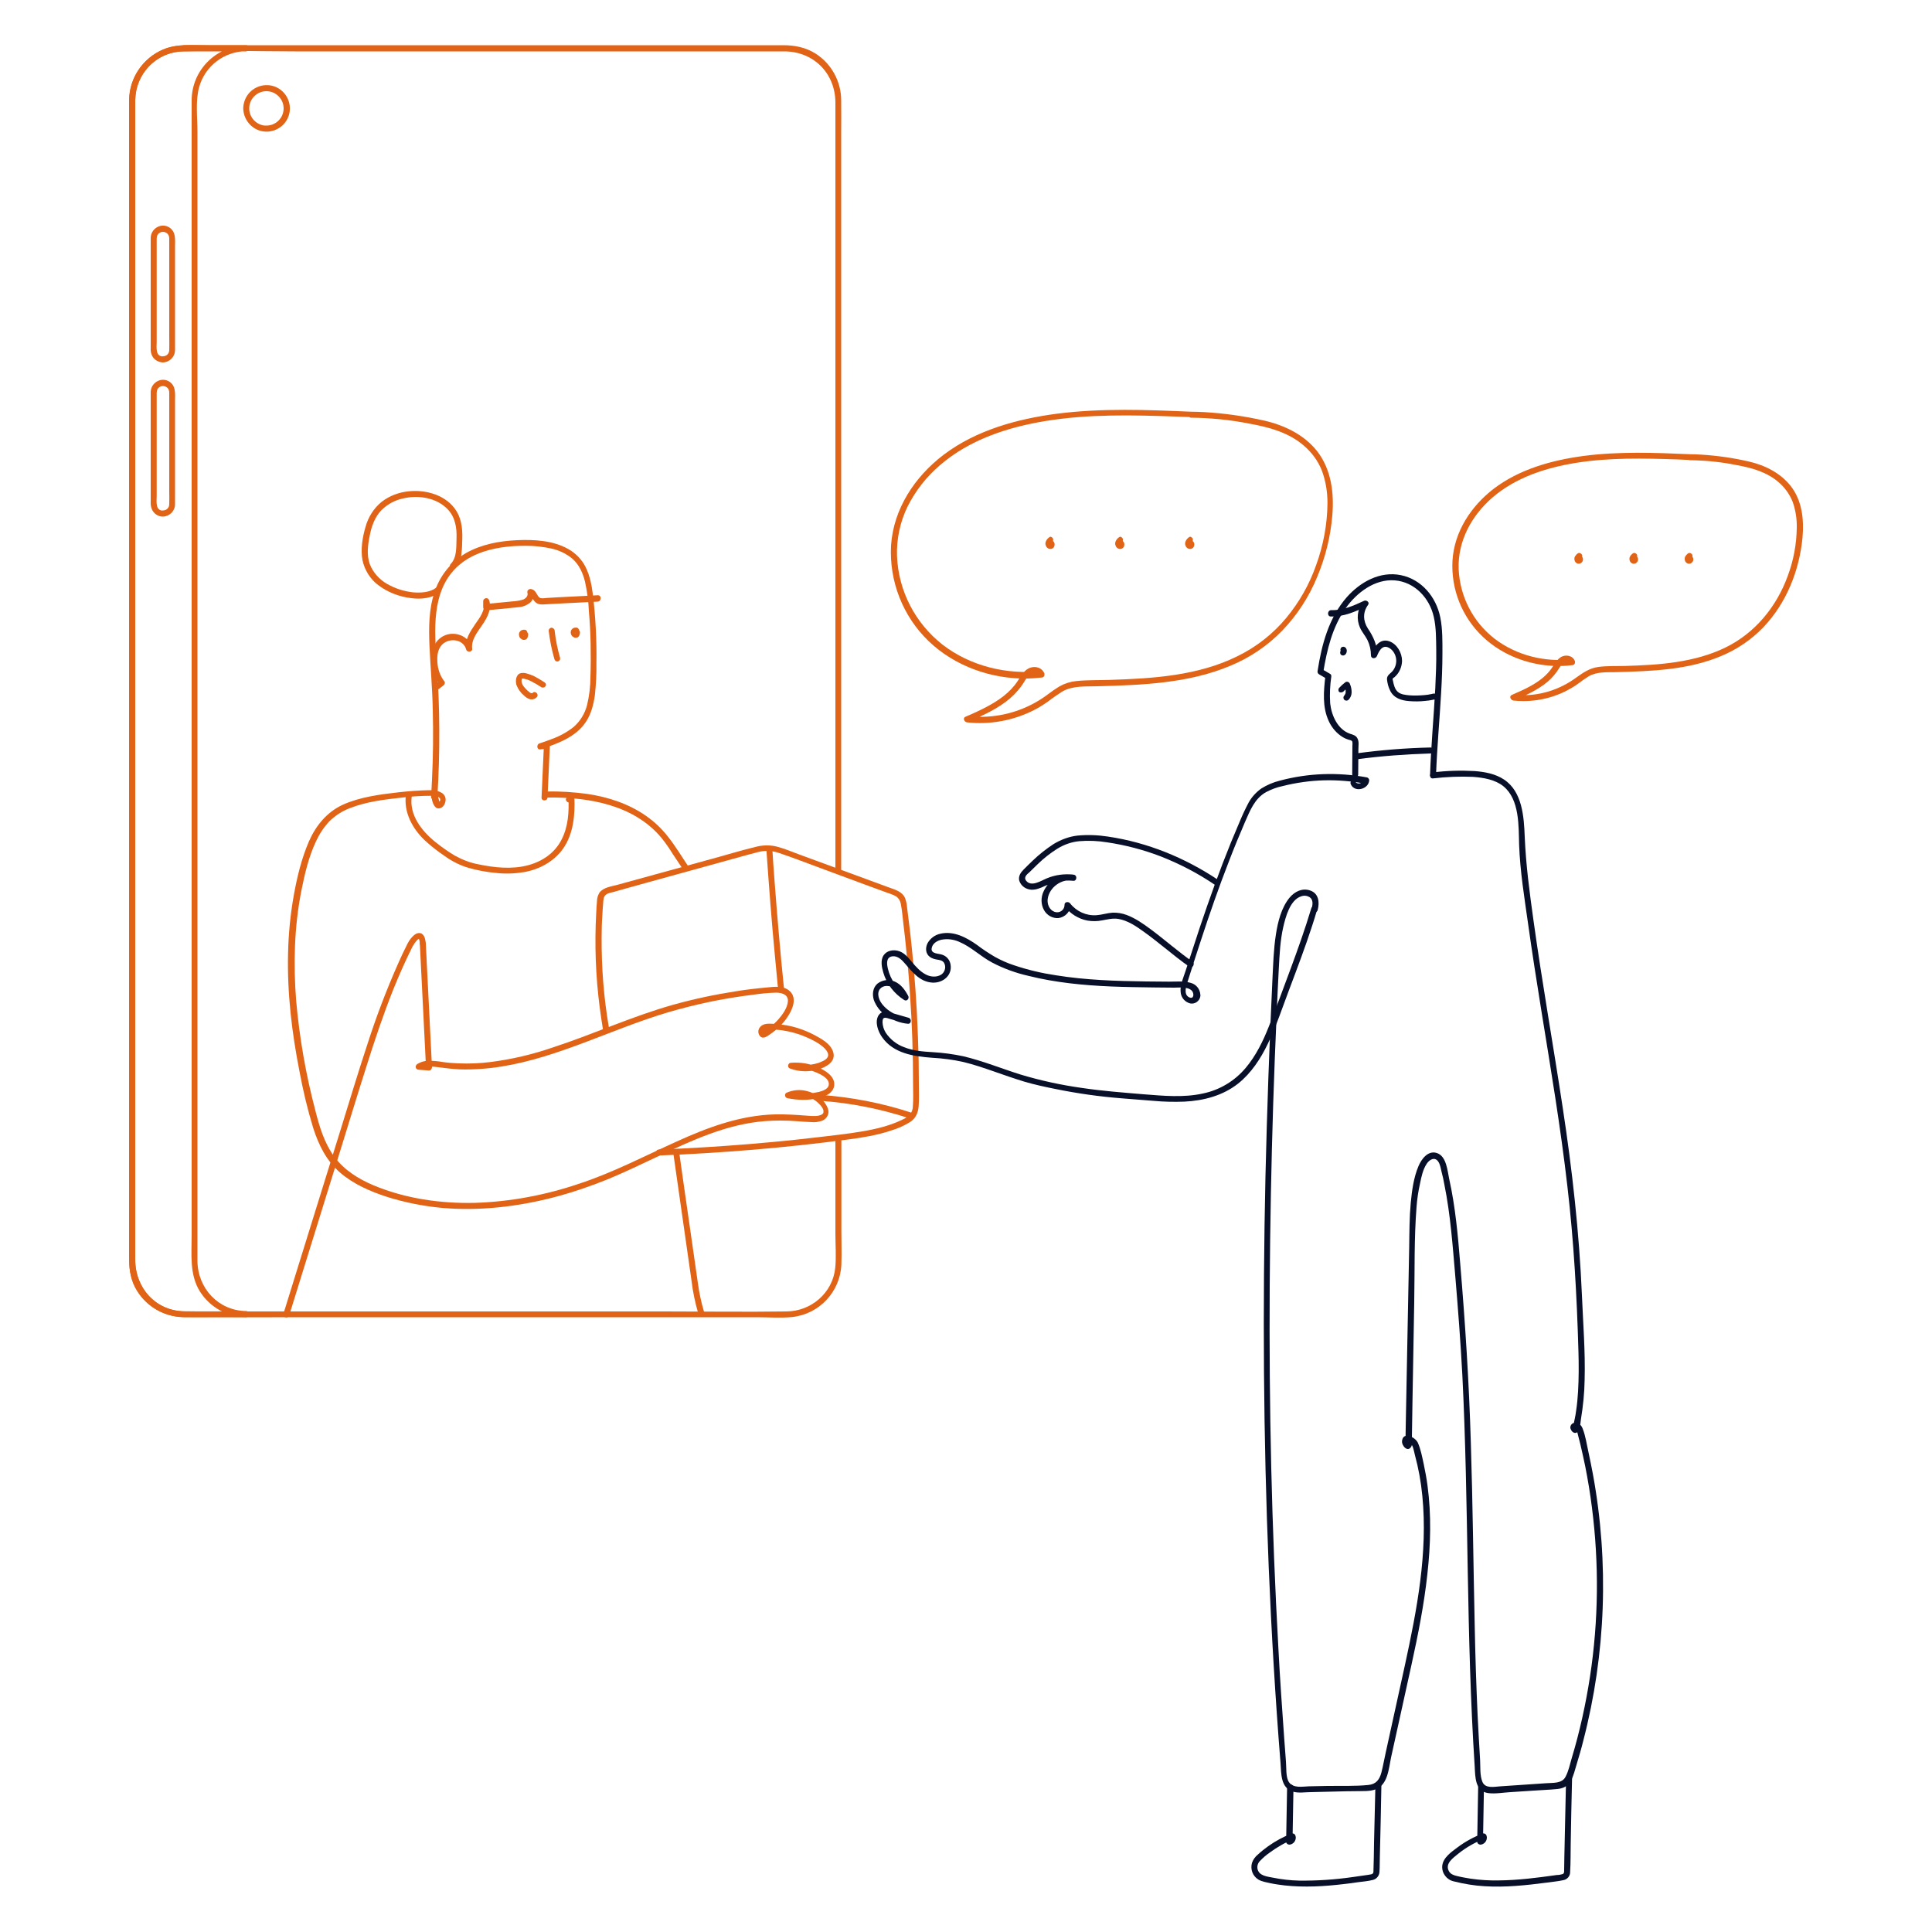 <?xml version="1.0" encoding="utf-8"?>
<!-- Generator: Adobe Illustrator 26.5.0, SVG Export Plug-In . SVG Version: 6.00 Build 0)  -->
<svg version="1.1" id="artwork" xmlns="http://www.w3.org/2000/svg" xmlns:xlink="http://www.w3.org/1999/xlink" x="0px" y="0px"
	 viewBox="0 0 1000 1000" style="enable-background:new 0 0 1000 1000;" xml:space="preserve">
<style type="text/css">
	.st0{fill:#E16416;}
	.st1{fill:#070F29;}
</style>
<path class="st0" d="M435.4,450V69.1c0-5.7,0.1-11.4,0-17.1c0-9.8-5-19-13.3-24.3c-5.1-3.2-10.8-4.3-16.7-4.3H107.9
	c-7.7,0-16.3-0.9-23.5,2.2c-10.5,4.5-17.4,14.8-17.5,26.2c0,1,0,2,0,3v584.9c0,4.4,0,8.8,0,13.2c-0.1,15.9,12.7,28.8,28.6,28.9
	c0.2,0,0.3,0,0.5,0c23.2,0.1,46.4,0,69.7,0h226.2c6,0,12.1,0.5,18.1-0.1c14.1-1.5,24.9-13.1,25.5-27.2c0.2-5.9,0-11.8,0-17.7v-46.3
	c0-0.9-0.7-1.5-1.6-1.5c-0.8,0-1.5,0.7-1.5,1.5v48.1c0,5.8,0.5,11.9-0.1,17.8c-1.4,12.9-12.5,22.3-25.2,22.4c-21,0.3-42.1,0-63.1,0
	H116.4c-6.9,0-13.9,0-20.8,0C80.5,678.6,70,666.6,70,651.9V54.7c0-1,0-2,0-2.9c0.2-13.4,10.7-24.7,24.2-25.2c19.4-0.7,39,0,58.4,0
	h229.3c8,0,16,0,24,0c15.1,0,26.4,11.2,26.5,26.4c0,20,0,40,0,60V450c0,0.9,0.7,1.5,1.6,1.5C434.7,451.5,435.4,450.9,435.4,450
	L435.4,450z"/>
<path class="st0" d="M95.1,26.6h32.4v-3.1C111.8,23.7,99.2,36.4,99.2,52c0,2.4,0,4.8,0,7.2v580.1c0,9.8-1.2,20.5,4.3,29.2
	c5.2,8.2,14.2,13.2,24,13.3v-3.1c-10.8,0-21.6,0.2-32.4,0C80.6,678.4,70,666.7,70,652.5c0-9.3,0-18.7,0-28V56.1
	c-0.2-3.3,0-6.6,0.6-9.8C73.2,34.8,83.3,26.7,95.1,26.6c2,0,2-3.1,0-3.1c-15.7,0.2-28.3,13-28.3,28.7c0,2.8,0,5.6,0,8.4v589.5
	c0,5.6,0.4,11,3,16.1c4.9,9.5,14.6,15.4,25.2,15.5c5.5,0.1,11,0,16.5,0h15.9c0.9,0,1.5-0.7,1.5-1.6c0-0.8-0.7-1.5-1.5-1.5
	c-14.4-0.2-25.1-11.8-25.2-26c0-2.8,0-5.6,0-8.4V68c0-7.3-1.1-15.9,0.9-23c3.1-10.9,13-18.4,24.3-18.5c0.9,0,1.5-0.7,1.5-1.6
	c0-0.8-0.7-1.5-1.5-1.5H95.1c-0.9,0-1.5,0.7-1.5,1.6C93.6,25.9,94.3,26.5,95.1,26.6z"/>
<path class="st0" d="M125.9,56.1c0.1,5,3.2,9.5,7.9,11.3c6.2,2.3,13.2-0.9,15.5-7.1c2.3-6.2-0.9-13.2-7.1-15.5
	c-6.2-2.3-13.2,0.9-15.5,7.1C126.2,53.3,125.9,54.7,125.9,56.1c0,2,3.1,2,3.1,0c0-4.9,4-8.9,8.9-8.9c4.9,0,8.9,4,8.9,8.9
	c0,4.9-4,8.9-8.9,8.9c-0.5,0-1.1,0-1.6-0.1c-4.2-0.8-7.3-4.5-7.3-8.8C129,54.1,125.9,54.1,125.9,56.1z"/>
<path class="st0" d="M84.3,187.6c3.5-0.1,6.3-2.9,6.3-6.5c0-1,0-2.1,0-3.1v-50.3c0-3.6,0.6-7.7-3-10c-4.2-2.6-9.5,0.6-9.6,5.4
	c0,0.7,0,1.4,0,2.1V180c-0.1,1.5,0.1,2.9,0.8,4.3C79.9,186.3,82,187.5,84.3,187.6c2,0.1,2-3,0-3.1c-4-0.1-3.2-4.8-3.2-7.5v-52.7
	c0-1.3,0-2.5,1.1-3.5c1.4-1.2,3.4-1,4.6,0.3c0.5,0.6,0.8,1.4,0.8,2.2c0,1,0,2,0,2.9v48c0,2.3,0.1,4.7,0,7c0,1.8-1.4,3.2-3.2,3.2
	c-0.9,0-1.5,0.8-1.5,1.6C82.8,186.9,83.5,187.5,84.3,187.6z"/>
<path class="st0" d="M84.3,267.4c3.5-0.1,6.3-2.9,6.3-6.5c0-1,0-2.1,0-3.1v-50.3c0-3.6,0.6-7.7-3-10c-4.2-2.6-9.5,0.6-9.6,5.4
	c0,0.7,0,1.4,0,2.1v54.7c-0.1,1.5,0.1,2.9,0.8,4.3C79.9,266.1,82,267.4,84.3,267.4c2,0.1,2-3,0-3.1c-4-0.1-3.2-4.8-3.2-7.5v-52.7
	c0-1.3,0-2.5,1.1-3.5c1.4-1.2,3.4-1,4.6,0.3c0.5,0.6,0.8,1.4,0.8,2.2c0,1,0,2,0,2.9v48c0,2.3,0.1,4.7,0,7c0,1.8-1.4,3.2-3.2,3.2
	c-0.9,0-1.5,0.8-1.5,1.6C82.8,266.7,83.5,267.4,84.3,267.4z"/>
<path class="st0" d="M226.4,412.2c1.4-22.8,1.3-45.7-0.3-68.6c-1.2-16.7-3-37.2,10.2-49.9c6.2-6,14.6-9,23-10.3
	c4.3-0.7,8.6-0.9,13-0.9c4.4,0,8.7,0.5,13,1.4c4.1,0.9,7.9,2.7,11.1,5.4c3.4,3.1,5.3,7.3,6.4,11.8c1.1,5,1.8,10.1,2,15.3
	c0.5,5.6,0.8,11.2,0.9,16.8c0.1,5.8,0.1,11.5-0.1,17.3c0,4.8-0.6,9.6-1.7,14.3c-1.1,4.4-3.5,8.4-6.9,11.4c-3.5,2.8-7.4,4.9-11.6,6.4
	c-2,0.8-4.1,1.5-6.2,2.2c-1.6,0.5-1.4,3.3,0.4,3.1c1.2-0.2,2.4-0.2,3.5-0.1l-1.6-1.6l-1.2,26.6c-0.1,2,3,2,3.1,0l1.2-26.6
	c0-0.9-0.7-1.5-1.6-1.6c-1.2-0.1-2.4-0.1-3.5,0.1l0.4,3.1c8.7-2.9,18.1-6.2,23.4-14.2c2.7-4.1,3.9-8.9,4.6-13.7
	c0.6-5.5,0.9-11,0.8-16.5c0.2-11.8-0.4-23.6-1.8-35.4c-0.6-4.9-1.5-9.7-3.6-14.1c-2-4.2-5.3-7.6-9.3-9.8c-7.9-4.4-17.6-4.9-26.4-4.5
	c-9,0.4-18.3,2.1-26.3,6.6c-7.8,4.5-13.6,11.7-16.4,20.3c-3,8.9-3,18.6-2.6,27.9c0.5,11,1.5,22.1,1.7,33.1c0.3,12,0.2,23.9-0.4,35.9
	c-0.1,3-0.3,5.9-0.5,8.9C223.1,414.2,226.2,414.2,226.4,412.2L226.4,412.2z"/>
<path class="st0" d="M223.3,412.6c0.4,2.2,1.4,6.7,4.6,5.7c2-0.6,3-3.3,2.7-5.1c-0.7-3.7-5.4-4.2-8.4-4.2c-5.4,0.1-10.7,0.5-16,1.1
	c-9.6,1.1-19.8,2.4-28.7,6.4c-8.3,3.8-14,10.8-17.6,19c-3.8,8.8-6.1,18.3-7.8,27.7c-1.8,10-2.8,20.2-3,30.4c-0.5,20.6,2,41.2,6,61.4
	c1.8,9.7,4.1,19.3,7,28.8c2.8,8.8,6.9,17.1,14,23.2c7,6,15.6,9.7,24.2,12.5c9.2,2.9,18.8,4.8,28.4,5.7c19.5,1.7,39.2-0.6,58.1-5.5
	c9.5-2.5,18.9-5.7,28-9.4c8.9-3.7,17.6-7.9,26.3-12c17.3-8.2,35.4-16.5,54.8-18c5.3-0.4,10.7-0.4,16,0c2.7,0.2,5.4,0.4,8.1,0.5
	c1.8,0.2,3.6-0.1,5.2-0.6c1.6-0.5,2.8-1.7,3.4-3.3c0.7-2.2-0.5-4.4-1.7-6.1c-2.2-3-5.4-5.1-9-6c-3.6-1-7.4-0.7-10.8,0.8
	c-1.2,0.5-0.9,2.6,0.4,2.8c5.2,1.1,10.5,1.2,15.7,0.1c3.6-0.7,8.2-2.6,8.6-6.8c0.4-4.6-4.6-7.6-8.2-9.2c-4.4-2-9.3-2.8-14.2-2.4
	c-0.9,0-1.5,0.8-1.5,1.6c0,0.7,0.5,1.2,1.1,1.4c4.6,1.7,9.7,1.8,14.4,0.5c4-1.2,9.3-3.9,7.9-8.9c-1.2-4.4-6.2-7.1-10-9.1
	c-4.4-2.3-9.2-4-14.2-4.9c-2.4-0.4-4.8-0.7-7.2-0.8c-2.1-0.1-4.6-0.2-6.2,1.4c-1.4,1.3-1.6,3.4-0.4,4.9c1.6,2,3.9,0.1,5.5-1
	c3.8-2.6,7.1-5.9,9.5-9.9c2.2-3.6,4.1-8.8,0.6-12.2c-3.1-3-8-2.4-11.9-2c-5.4,0.5-10.8,1.1-16.2,2c-11,1.7-21.8,4-32.5,7
	c-21.3,6-41.4,15.3-62.3,22.1c-10.4,3.6-21.2,6.1-32.1,7.5c-5.5,0.7-10.9,0.9-16.4,0.7c-2.8-0.1-5.5-0.3-8.3-0.7
	c-2.3-0.4-4.6-0.6-6.9-0.7c-2.3,0-4.5,0.6-6.4,1.8c-0.7,0.5-1,1.4-0.5,2.2c0.3,0.4,0.8,0.7,1.3,0.7l5.3,0.4c0.9,0,1.5-0.7,1.6-1.6
	l-3.2-64.1c-0.1-2-3.2-2-3.1,0l3.2,64.1l1.6-1.6l-5.3-0.4l0.8,2.9c2.8-1.8,6.2-1.4,9.3-1c3.6,0.5,7.3,0.9,10.9,1.1
	c7.4,0.2,14.7-0.3,22-1.5c14.9-2.4,29.2-7.3,43.3-12.6c14.1-5.3,28.1-11.1,42.6-15.4c14.3-4.2,29-7.3,43.9-9.1c4-0.6,8-1,12.1-1.1
	c2.9,0,6.4,0.9,6.1,4.6c-0.3,3.4-2.8,6.8-4.9,9.2c-2.4,2.7-5.3,5-8.5,6.6h1.6c-0.3-0.2-0.1-0.6,0.1-0.8c0.6-0.6,1.9-0.5,2.6-0.5
	c2.1,0,4.1,0.1,6.2,0.4c4.1,0.6,8.1,1.7,11.9,3.3c3.5,1.5,7.4,3.4,10.1,6.1c1.1,1.2,2.4,3,1.4,4.6c-0.9,1.5-3.2,2.3-4.8,2.9
	c-4.4,1.4-9.1,1.4-13.4-0.2l-0.4,3.1c3.9-0.4,7.8,0.2,11.5,1.5c2.5,0.9,8,3.2,7.8,6.6c-0.1,3.1-5,4-7.3,4.4c-4.3,0.7-8.8,0.6-13-0.3
	l0.4,2.8c4.9-1.9,10.4-0.9,14.3,2.7c1.2,1.1,3.2,3.2,2.8,5c-0.3,1.3-2.2,1.6-3.3,1.8c-2.1,0.1-4.1,0-6.2-0.2
	c-5.1-0.4-10.3-0.7-15.4-0.6c-18.1,0.4-35.2,6.8-51.4,14.2c-16.6,7.5-32.8,16-50.2,21.7c-17.4,5.9-35.5,9.3-53.9,9.9
	c-17.8,0.4-36-2.2-52.5-9.1c-7.8-3.3-15.4-8-20.4-15c-5.1-7-7.6-15.5-9.7-23.8c-4.9-18.6-8.2-37.5-9.9-56.7c-1.5-19-1-38.3,2.7-57
	c1.7-8.6,3.8-17.6,7.6-25.6c1.7-3.7,4-7.2,6.8-10.2c3-3,6.7-5.4,10.7-6.9c8.6-3.4,18.1-4.5,27.2-5.5c4.9-0.6,9.8-0.9,14.8-0.9
	c1.5,0,3.8,0,4.7,1.5c0.1,0.4,0.1,0.8-0.1,1.2c-0.1,0.2-0.5,0.6-0.5,0.7c0-0.2,0.4,0,0.5,0c-0.2-0.2-0.3-0.5-0.4-0.8
	c-0.3-0.9-0.5-1.8-0.7-2.8C226,409.8,223,410.6,223.3,412.6L223.3,412.6z"/>
<path class="st0" d="M315.2,532c-2.7-15.5-3.9-31.2-3.8-46.9c0-3.9,0.1-7.8,0.4-11.7c0.1-2,0.2-3.9,0.4-5.9c0.1-1.4,0.1-3.3,1.3-4.3
	c1.1-1,3-1.2,4.4-1.6l6-1.7l11.5-3.2l46-12.7c3.7-1,7.4-2.1,11.1-3c3.5-0.9,7.3-0.7,10.7,0.5c7.5,2.5,14.8,5.4,22.2,8.1l22.4,8.3
	l11.2,4.1c1.6,0.5,3.2,1.1,4.7,1.9c1.3,0.8,2.2,2.2,2.5,3.7c0.8,3.8,1,7.7,1.5,11.5c0.5,3.9,0.9,7.8,1.3,11.8
	c0.8,7.8,1.5,15.7,2,23.6c1.1,15.6,1.6,31.2,1.6,46.8c0,3.7,0.2,7.5-0.1,11.3c0,1.6-0.6,3.1-1.5,4.3c-1.1,1.1-2.5,2-3.9,2.6
	c-6.5,3.2-13.7,4.9-20.8,6.1c-7.5,1.3-15.1,2.1-22.7,3c-7.9,0.9-15.8,1.8-23.7,2.5c-15.8,1.5-31.6,2.6-47.5,3.4
	c-3.8,0.2-7.6,0.4-11.4,0.5c-2,0.1-2,3.2,0,3.1c32.8-1.3,65.5-4,98-8.3c7.5-1,15-2.2,22.1-4.6c3.5-1,6.8-2.5,9.9-4.4
	c3-1.9,4.2-4.8,4.5-8.2c0.3-3.9,0.1-7.9,0.1-11.8c0-3.9-0.1-7.9-0.1-11.8c-0.2-8.2-0.5-16.4-0.9-24.6c-0.9-16.4-2.3-32.8-4.4-49.1
	c-0.2-1.9-0.5-3.7-0.7-5.6c-0.1-1.7-0.5-3.4-1.1-5c-1.5-3.2-5-4.2-8.1-5.3l-23.4-8.6l-23.4-8.6c-3.8-1.4-7.5-3-11.4-4
	c-3.6-0.9-7.3-0.8-10.8,0.1c-8,1.9-15.9,4.4-23.8,6.5l-24,6.6l-24,6.6c-3,0.8-7.2,1.3-9.2,4c-0.8,1.3-1.3,2.8-1.3,4.4
	c-0.2,2-0.3,4.1-0.4,6.1c-0.9,16.3-0.3,32.7,1.8,48.9c0.5,3.9,1.1,7.7,1.7,11.5C312.6,534.8,315.6,533.9,315.2,532L315.2,532z"/>
<path class="st0" d="M396.7,440c1.3,18.6,2.7,37.3,4.5,55.9c0.5,5.3,1,10.5,1.5,15.8c0.2,2,3.3,2,3.1,0c-1.9-18.6-3.5-37.2-4.9-55.8
	c-0.4-5.3-0.8-10.6-1.1-15.8C399.7,438,396.6,438,396.7,440L396.7,440z"/>
<path class="st0" d="M424.8,569.8c15.7,1.1,31.1,4.2,46.1,9.1c1.9,0.6,2.7-2.4,0.8-3c-15.2-5-30.9-8-46.9-9.2
	C422.8,566.6,422.9,569.7,424.8,569.8z"/>
<path class="st0" d="M616.5,213.1c-23-1-46.2-1.9-69.2,1c-20.7,2.7-42,8.5-58.9,21.3c-14.9,11.3-25.9,27.9-27.2,46.9
	c-1,18.6,6.1,36.7,19.5,49.6c13.6,13,32.6,19.7,51.3,19.3c2.4-0.1,4.7-0.2,7.1-0.5c0.9,0,1.6-0.7,1.5-1.6c0-0.1,0-0.2,0-0.4
	c-1-2.9-4.2-4-7-3.2c-3.3,0.9-5,4.2-6.8,6.9c-3.9,6-9.8,10.1-16,13.4c-3.6,1.9-7.3,3.6-11.1,5.2c-1.6,0.7-0.5,2.7,0.8,2.9
	c11.9,1.3,23.9-0.9,34.6-6.3c2.6-1.3,5.1-2.9,7.5-4.6c2.3-1.8,4.8-3.5,7.3-5.1c5.5-3.1,12.1-2.5,18.2-2.7c23-0.6,47-1.5,68.5-10.5
	c10.3-4.2,19.6-10.5,27.3-18.5c7.6-8,13.6-17.2,17.8-27.4c4.3-10.2,7-21,7.9-32c1-11.5-0.5-23.8-7.8-33.2
	c-6.7-8.6-17-13.5-27.4-15.9c-10.2-2.3-20.7-3.8-31.2-4.4C621.1,213.2,618.8,213.1,616.5,213.1c-0.9,0-1.5,0.7-1.5,1.6
	c0,0.8,0.7,1.5,1.5,1.5c10.2,0.1,20.3,1.1,30.3,3.1c10,1.8,20.1,4.5,28,11.3c4.1,3.5,7.4,7.9,9.4,13c2,5.4,2.9,11,2.9,16.8
	c-0.1,10.9-2.1,21.7-5.8,31.9c-3.5,10.1-8.8,19.4-15.6,27.6c-6.9,8.3-15.6,15.1-25.3,19.8c-20.2,10-43.5,11.5-65.7,12.2
	c-5.8,0.2-11.7,0-17.5,0.6c-3.1,0.3-6,1.2-8.7,2.7c-2.5,1.5-4.8,3.2-7.1,4.9c-9.4,6.8-20.7,10.6-32.3,10.9c-2.8,0.1-5.6-0.1-8.4-0.4
	l0.8,2.9c7.5-3.3,15.1-6.7,21.4-12.1c3-2.6,5.6-5.7,7.6-9.1c0.9-1.5,2.1-3.4,3.9-4c1.1-0.4,2.9-0.3,3.3,1l1.5-2
	c-18,2.1-36.9-2.5-51.3-13.6c-14.2-11.1-22.9-27.9-23.6-45.9c-0.3-8.9,1.6-17.7,5.5-25.7c4.1-8.1,9.7-15.3,16.6-21.2
	c15.3-13.3,35.2-19.8,54.9-23c22.1-3.6,44.7-3.1,67-2.3c2.7,0.1,5.5,0.2,8.2,0.3C618.5,216.3,618.5,213.2,616.5,213.1L616.5,213.1z"
	/>
<path class="st0" d="M283.1,412.8c21.2-0.3,44.8,3.6,59.2,20.8c2.1,2.6,4,5.3,5.7,8.1l5.6,8.4c1.1,1.7,3.8,0.1,2.7-1.6
	c-3.5-5.2-6.7-10.6-10.6-15.5c-3.2-4.1-7-7.7-11.3-10.7c-9-6.3-19.7-9.8-30.6-11.4c-6.9-0.9-13.8-1.4-20.8-1.2
	c-0.9,0-1.5,0.7-1.5,1.6C281.7,412.2,282.3,412.8,283.1,412.8L283.1,412.8z"/>
<path class="st0" d="M210.1,411.4c-1.2,9,3.3,17.4,9.7,23.5c3.2,3,6.7,5.7,10.4,8.2c3.7,2.7,7.9,4.8,12.3,6.1
	c4.6,1.3,9.3,2.2,14,2.6c4.9,0.6,9.9,0.4,14.8-0.4c7.9-1.4,15.5-5.5,20.2-12.2c5.3-7.6,6.2-17.4,5.8-26.4c0-0.9-0.8-1.6-1.6-1.5
	c-0.4,0-0.8,0.2-1,0.4l-1.3,1.1c-1.5,1.3,0.7,3.5,2.2,2.2l1.3-1.1l-2.7-1.1c0.4,7.4-0.1,15.2-3.6,21.9c-3.5,6.8-9.8,11.1-17.1,13.1
	c-8.5,2.3-17.7,1.3-26.2-0.5c-4.2-0.8-8.2-2.4-12-4.5c-3.5-2.1-6.9-4.5-10.1-7.1c-6.9-5.6-13.4-13.8-12.1-23.3
	c0.2-0.8-0.3-1.7-1.1-1.9C211.2,410.1,210.3,410.6,210.1,411.4L210.1,411.4z"/>
<path class="st0" d="M542.8,278.3c-0.6,0.5-1.1,1.1-1.4,1.8c-0.2,0.4-0.3,0.8-0.3,1.3c0,0.5,0.2,1,0.4,1.4c0.5,1,1.6,1.5,2.7,1.3
	c0.8-0.2,1.5-0.9,1.6-1.7c0.1-0.6,0.1-1.1-0.2-1.7c-0.3-0.5-0.7-0.8-1.3-1c-0.4-0.1-0.8,0-1.2,0.2c-0.7,0.4-1,1.4-0.6,2.1
	c0,0,0,0,0,0c0.2,0.4,0.5,0.6,0.9,0.7c0,0,0.1,0,0.1,0l-0.4-0.2c0,0,0.1,0,0.1,0.1l-0.3-0.2c0,0,0.1,0.1,0.1,0.1l-0.2-0.3
	c0,0,0,0.1,0,0.1l-0.2-0.4c0,0.1,0,0.1,0,0.2l-0.1-0.4c0,0.1,0,0.1,0,0.2l0.1-0.4c0,0.1,0,0.2-0.1,0.2l0.2-0.4
	c0,0.1-0.1,0.1-0.1,0.2l0.2-0.3c0,0.1-0.1,0.1-0.1,0.1l0.3-0.2c0,0-0.1,0.1-0.1,0.1l0.4-0.2c0,0-0.1,0-0.1,0l0.4-0.1
	c-0.1,0-0.1,0-0.2,0l0.4,0.1c-0.1,0-0.1,0-0.2-0.1l0.4,0.2c-0.1,0-0.1-0.1-0.2-0.1l0.3,0.2c-0.1-0.1-0.1-0.1-0.2-0.2l0.2,0.3
	c-0.1-0.1-0.1-0.2-0.2-0.3l0.2,0.4c0-0.1-0.1-0.2-0.1-0.3l0.1,0.4c0-0.1,0-0.2,0-0.4l-0.1,0.4c0-0.2,0.1-0.3,0.1-0.4l-0.2,0.4
	c0.1-0.2,0.2-0.4,0.3-0.5l-0.2,0.3c0.2-0.3,0.5-0.5,0.7-0.8c0.6-0.6,0.6-1.6,0-2.2c0,0,0,0,0,0c-0.3-0.3-0.7-0.5-1.1-0.5
	C543.5,277.9,543.1,278,542.8,278.3L542.8,278.3z"/>
<path class="st0" d="M578.9,278.3c-0.6,0.5-1.1,1.1-1.4,1.8c-0.2,0.4-0.3,0.8-0.3,1.3c0,0.5,0.2,1,0.4,1.4c0.5,1,1.6,1.5,2.7,1.3
	c0.8-0.2,1.5-0.9,1.6-1.7c0.1-0.6,0.1-1.1-0.2-1.7c-0.3-0.5-0.7-0.8-1.3-1c-0.4-0.1-0.8,0-1.2,0.2c-0.7,0.4-1,1.4-0.6,2.1
	c0,0,0,0,0,0c0.2,0.4,0.5,0.6,0.9,0.7c0,0,0.1,0,0.1,0l-0.4-0.2c0,0,0.1,0,0.1,0.1l-0.3-0.2c0,0,0.1,0.1,0.1,0.1l-0.2-0.3
	c0,0,0,0.1,0,0.1l-0.2-0.4c0,0.1,0,0.1,0,0.2l-0.1-0.4c0,0.1,0,0.1,0,0.2l0.1-0.4c0,0.1,0,0.2-0.1,0.2l0.2-0.4
	c0,0.1-0.1,0.1-0.1,0.2l0.2-0.3c0,0.1-0.1,0.1-0.1,0.1l0.3-0.2c0,0-0.1,0.1-0.1,0.1l0.4-0.2c0,0-0.1,0-0.1,0l0.4-0.1
	c-0.1,0-0.1,0-0.2,0l0.4,0.1c-0.1,0-0.1,0-0.2-0.1l0.4,0.2c-0.1,0-0.1-0.1-0.2-0.1l0.3,0.2c-0.1-0.1-0.1-0.1-0.2-0.2l0.2,0.3
	c-0.1-0.1-0.1-0.2-0.2-0.3l0.2,0.4c0-0.1-0.1-0.2-0.1-0.3l0.1,0.4c0-0.1,0-0.2,0-0.4l-0.1,0.4c0-0.2,0.1-0.3,0.1-0.4l-0.2,0.4
	c0.1-0.2,0.2-0.4,0.3-0.5l-0.2,0.3c0.2-0.3,0.5-0.5,0.7-0.8c0.6-0.6,0.6-1.6,0-2.2c0,0,0,0,0,0c-0.3-0.3-0.7-0.5-1.1-0.5
	C579.6,277.9,579.2,278,578.9,278.3L578.9,278.3z"/>
<path class="st0" d="M615.1,278.3c-0.6,0.5-1.1,1.1-1.4,1.8c-0.2,0.4-0.3,0.8-0.3,1.3c0,0.5,0.2,1,0.4,1.4c0.5,1,1.6,1.5,2.7,1.3
	c0.8-0.2,1.5-0.9,1.6-1.7c0.1-0.6,0.1-1.1-0.2-1.7c-0.3-0.5-0.7-0.8-1.3-1c-0.4-0.1-0.8,0-1.2,0.2c-0.7,0.4-1,1.4-0.6,2.1
	c0,0,0,0,0,0c0.2,0.4,0.5,0.6,0.9,0.7c0,0,0.1,0,0.1,0l-0.4-0.2c0,0,0.1,0,0.1,0.1l-0.3-0.2c0,0,0.1,0.1,0.1,0.1l-0.2-0.3
	c0,0,0,0.1,0,0.1l-0.2-0.4c0,0.1,0,0.1,0,0.2l-0.1-0.4c0,0.1,0,0.1,0,0.2l0.1-0.4c0,0.1,0,0.2-0.1,0.2l0.2-0.4
	c0,0.1-0.1,0.1-0.1,0.2l0.2-0.3c0,0.1-0.1,0.1-0.1,0.1l0.3-0.2c0,0-0.1,0.1-0.1,0.1l0.4-0.2c0,0-0.1,0-0.1,0l0.4-0.1
	c-0.1,0-0.1,0-0.2,0l0.4,0.1c-0.1,0-0.1,0-0.2-0.1l0.4,0.2c-0.1,0-0.1-0.1-0.2-0.1l0.3,0.2c-0.1-0.1-0.1-0.1-0.2-0.2l0.2,0.3
	c-0.1-0.1-0.1-0.2-0.2-0.3l0.2,0.4c0-0.1-0.1-0.2-0.1-0.3l0.1,0.4c0-0.1,0-0.2,0-0.4l-0.1,0.4c0-0.2,0.1-0.3,0.1-0.4l-0.2,0.4
	c0.1-0.2,0.2-0.4,0.3-0.5l-0.2,0.3c0.2-0.3,0.5-0.5,0.7-0.8c0.6-0.6,0.6-1.6,0-2.2c0,0,0,0,0,0c-0.3-0.3-0.7-0.5-1.1-0.5
	C615.7,277.9,615.4,278,615.1,278.3L615.1,278.3z"/>
<path class="st0" d="M874.7,235.1c-18.3-0.8-36.8-1.5-55.1,0.9c-16.4,2.2-33.1,6.8-46.5,17c-11.7,9-20.4,22.2-21.3,37.2
	c-0.8,14.8,4.9,29.1,15.6,39.3c10.8,10.3,25.9,15.6,40.8,15.2c1.8,0,3.7-0.2,5.5-0.4c0.9,0,1.6-0.7,1.5-1.6c0-0.1,0-0.2,0-0.4
	c-1-3-4.7-3.7-7.3-2.2c-1.5,1-2.6,2.3-3.5,3.9c-1,1.6-2.1,3.1-3.3,4.4c-5,5.4-12,8.4-18.6,11.3c-1.6,0.7-0.5,2.7,0.8,2.9
	c9.4,1,18.9-0.7,27.4-5c2.1-1.1,4.2-2.3,6.1-3.7c1.8-1.4,3.7-2.7,5.6-3.9c4.3-2.4,9.3-2,14.1-2.1c18.3-0.5,37.2-1.1,54.3-8.3
	c8.2-3.4,15.6-8.4,21.8-14.8c6-6.3,10.7-13.6,14.1-21.6c3.4-8,5.5-16.5,6.3-25.2c0.8-9.2-0.3-19-6.1-26.4
	c-5.3-6.8-13.4-10.8-21.6-12.7c-8.2-1.9-16.6-3.1-25-3.6C878.4,235.2,876.6,235.1,874.7,235.1c-0.9,0-1.5,0.8-1.5,1.6
	c0,0.8,0.7,1.5,1.5,1.5c8.1,0.1,16.1,0.9,24,2.5c7.8,1.4,15.6,3.5,21.8,8.8c3.3,2.8,5.8,6.3,7.4,10.3c1.5,4.3,2.2,8.8,2.1,13.3
	c-0.1,8.6-1.7,17.1-4.7,25.1c-5.8,15.9-16.9,29.5-32.3,37c-16.1,7.8-34.5,9-52,9.5c-4.5,0.1-9.1-0.1-13.6,0.5
	c-4.8,0.6-8.3,3.2-12.1,5.9c-7.4,5.3-16.2,8.4-25.3,8.7c-2.2,0.1-4.5,0-6.7-0.3l0.8,2.9c5.9-2.6,11.8-5.3,16.8-9.4
	c2.4-2,4.4-4.4,6.1-7.1c0.7-1.1,1.5-2.6,2.8-3.2c0.7-0.3,2.1-0.4,2.5,0.5l1.5-2c-14.1,1.7-28.8-1.9-40.2-10.6
	c-11.2-8.7-18-21.9-18.6-36.1c-0.5-14.5,6.7-27.6,17.4-36.9c12-10.4,27.7-15.5,43.2-18c17.4-2.8,35.1-2.4,52.6-1.8
	c2.2,0.1,4.4,0.2,6.6,0.3C876.7,238.3,876.7,235.2,874.7,235.1L874.7,235.1z"/>
<path class="st0" d="M816.3,286.7c-0.2,0.2-0.3,0.3-0.5,0.5c-0.3,0.3-0.5,0.7-0.7,1c-0.2,0.4-0.2,0.7-0.2,1.1c0,0.4,0.1,0.9,0.3,1.3
	c0.5,0.9,1.5,1.4,2.5,1.1c0,0,0.1,0,0.1,0c0.1,0,0.3-0.1,0.4-0.2c0.2-0.1,0.3-0.2,0.5-0.4c0.3-0.3,0.5-0.6,0.6-1
	c0.1-0.5,0.1-1.1-0.2-1.6c-0.2-0.5-0.7-0.8-1.2-0.9c-0.2-0.1-0.4-0.1-0.6,0c-0.2,0-0.4,0.1-0.6,0.2c-0.7,0.4-1,1.4-0.6,2.1
	c0,0,0,0,0,0c0.2,0.4,0.5,0.6,0.9,0.7c0,0,0.1,0,0.1,0l-0.4-0.2c0,0,0,0,0.1,0l-0.3-0.2c0,0,0,0,0.1,0.1l-0.2-0.3c0,0,0,0,0,0.1
	l-0.2-0.4c0,0,0,0.1,0,0.1l-0.1-0.4c0,0.1,0,0.1,0,0.2l0.1-0.4c0,0.1,0,0.1,0,0.2l0.2-0.4c0,0.1-0.1,0.1-0.1,0.2l0.2-0.3
	c0,0-0.1,0.1-0.1,0.1l0.3-0.2c0,0-0.1,0-0.1,0.1l0.4-0.2c0,0-0.1,0-0.1,0l0.4-0.1c-0.1,0-0.1,0-0.2,0l0.4,0.1c-0.1,0-0.1,0-0.2,0
	l0.4,0.2c-0.1,0-0.1-0.1-0.2-0.1l0.3,0.2c-0.1,0-0.1-0.1-0.1-0.1l0.2,0.3c-0.1-0.1-0.1-0.2-0.1-0.2l0.2,0.4c0-0.1-0.1-0.2-0.1-0.3
	l0.1,0.4c0-0.1,0-0.2,0-0.3l-0.1,0.4c0-0.1,0.1-0.2,0.1-0.4l-0.2,0.4c0.1-0.2,0.2-0.3,0.3-0.4l-0.2,0.3c0.2-0.2,0.4-0.4,0.6-0.6
	c0.6-0.6,0.6-1.6,0-2.2c0,0,0,0,0,0c-0.3-0.3-0.7-0.5-1.1-0.5C817,286.2,816.6,286.4,816.3,286.7L816.3,286.7z"/>
<path class="st0" d="M844.8,286.7c-0.2,0.2-0.3,0.3-0.5,0.5c-0.3,0.3-0.5,0.7-0.7,1c-0.2,0.4-0.2,0.7-0.2,1.1c0,0.4,0.1,0.9,0.3,1.3
	c0.5,0.9,1.5,1.4,2.5,1.1c0,0,0.1,0,0.1,0c0.1,0,0.3-0.1,0.4-0.2c0.2-0.1,0.3-0.2,0.5-0.4c0.3-0.3,0.5-0.6,0.6-1
	c0.1-0.5,0.1-1.1-0.2-1.6c-0.2-0.5-0.7-0.8-1.2-0.9c-0.2-0.1-0.4-0.1-0.6,0c-0.2,0-0.4,0.1-0.6,0.2c-0.7,0.4-1,1.4-0.6,2.1
	c0,0,0,0,0,0c0.2,0.4,0.5,0.6,0.9,0.7c0,0,0.1,0,0.1,0l-0.4-0.2c0,0,0,0,0.1,0l-0.3-0.2c0,0,0,0,0.1,0.1l-0.2-0.3c0,0,0,0,0,0.1
	l-0.2-0.4c0,0,0,0.1,0,0.1l-0.1-0.4c0,0.1,0,0.1,0,0.2l0.1-0.4c0,0.1,0,0.1,0,0.2l0.2-0.4c0,0.1-0.1,0.1-0.1,0.2l0.2-0.3
	c0,0-0.1,0.1-0.1,0.1l0.3-0.2c0,0-0.1,0-0.1,0.1l0.4-0.2c0,0-0.1,0-0.1,0l0.4-0.1c-0.1,0-0.1,0-0.2,0l0.4,0.1c-0.1,0-0.1,0-0.2,0
	l0.4,0.2c-0.1,0-0.1-0.1-0.2-0.1l0.3,0.2c-0.1,0-0.1-0.1-0.1-0.1l0.2,0.3c-0.1-0.1-0.1-0.2-0.1-0.2l0.2,0.4c0-0.1-0.1-0.2-0.1-0.3
	l0.1,0.4c0-0.1,0-0.2,0-0.3l-0.1,0.4c0-0.1,0.1-0.2,0.1-0.4l-0.2,0.4c0.1-0.2,0.2-0.3,0.3-0.4l-0.2,0.3c0.2-0.2,0.4-0.4,0.6-0.6
	c0.6-0.6,0.6-1.6,0-2.2c0,0,0,0,0,0c-0.3-0.3-0.7-0.5-1.1-0.5C845.5,286.2,845.1,286.4,844.8,286.7L844.8,286.7z"/>
<path class="st0" d="M873.4,286.7c-0.2,0.2-0.3,0.3-0.5,0.5c-0.3,0.3-0.5,0.7-0.7,1c-0.2,0.4-0.2,0.7-0.2,1.1c0,0.4,0.1,0.9,0.3,1.3
	c0.5,0.9,1.5,1.4,2.5,1.1c0,0,0.1,0,0.1,0c0.1,0,0.3-0.1,0.4-0.2c0.2-0.1,0.3-0.2,0.5-0.4c0.3-0.3,0.5-0.6,0.6-1
	c0.1-0.5,0.1-1.1-0.2-1.6c-0.2-0.5-0.7-0.8-1.2-0.9c-0.2-0.1-0.4-0.1-0.6,0c-0.2,0-0.4,0.1-0.6,0.2c-0.7,0.4-1,1.4-0.6,2.1
	c0,0,0,0,0,0c0.2,0.4,0.5,0.6,0.9,0.7c0,0,0.1,0,0.1,0l-0.4-0.2c0,0,0,0,0.1,0l-0.3-0.2c0,0,0,0,0.1,0.1l-0.2-0.3c0,0,0,0,0,0.1
	l-0.2-0.4c0,0,0,0.1,0,0.1l-0.1-0.4c0,0.1,0,0.1,0,0.2l0.1-0.4c0,0.1,0,0.1,0,0.2l0.2-0.4c0,0.1-0.1,0.1-0.1,0.2l0.2-0.3
	c0,0-0.1,0.1-0.1,0.1l0.3-0.2c0,0-0.1,0-0.1,0.1l0.4-0.2c0,0-0.1,0-0.1,0l0.4-0.1c-0.1,0-0.1,0-0.2,0l0.4,0.1c-0.1,0-0.1,0-0.2,0
	l0.4,0.2c-0.1,0-0.1-0.1-0.2-0.1l0.3,0.2c-0.1,0-0.1-0.1-0.1-0.1l0.2,0.3c-0.1-0.1-0.1-0.2-0.1-0.2l0.2,0.4c0-0.1-0.1-0.2-0.1-0.3
	l0.1,0.4c0-0.1,0-0.2,0-0.3l-0.1,0.4c0-0.1,0.1-0.2,0.1-0.4l-0.2,0.4c0.1-0.2,0.2-0.3,0.3-0.4l-0.2,0.3c0.2-0.2,0.4-0.4,0.6-0.6
	c0.6-0.6,0.6-1.6,0-2.2c-0.3-0.3-0.7-0.5-1.1-0.5C874.1,286.2,873.7,286.4,873.4,286.7L873.4,286.7z"/>
<path class="st0" d="M309.4,308.1l-21.3,1.1l-5.2,0.3c-1.1,0.1-3,0.5-3.9-0.4c-1.4-1.5-1.7-3.8-4.1-4.2c-0.8-0.2-1.7,0.3-1.9,1.1
	c-0.1,0.3-0.1,0.5,0,0.8c0.5,1.7-1,3.1-2.4,3.6c-1.8,0.5-3.7,0.8-5.6,0.9l-13.3,1.3l1.6,1.6l0-3.2l-3.1,0.4
	c1.3,4.3-1.9,8.3-4.2,11.6c-2.5,3.7-5.4,7.9-4.8,12.6l3.1-0.4c-1.6-5.9-8.5-8.6-13.9-6.4c-6.1,2.5-7.7,9.1-6.9,15.2
	c0.4,3.8,1.8,7.4,4.2,10.5l0.3-2.4l-3.4,2.6c-0.7,0.5-1,1.4-0.6,2.1c0.4,0.7,1.4,1,2.1,0.6l3.4-2.6c0.7-0.5,1-1.5,0.5-2.2
	c-0.1-0.1-0.1-0.2-0.2-0.2c-2.1-2.8-3.2-6.2-3.4-9.6c-0.2-2.9,0-6,1.8-8.4c3.3-4.5,11.6-4,13.1,1.8c0.4,1.6,3.3,1.4,3.1-0.4
	c-0.6-4.7,2.8-8.7,5.2-12.3c2.6-3.8,5-8.1,3.6-12.8c-0.3-0.8-1.1-1.3-2-1c-0.6,0.2-1.1,0.8-1.1,1.4l0,3.2c0,0.9,0.7,1.5,1.6,1.6
	c5.5-0.5,11-1,16.5-1.6c2.2-0.1,4.3-0.9,6.1-2.3c1.7-1.4,2.3-3.7,1.8-5.8l-1.9,1.9c0.8,0.1,1.1,1,1.5,1.7c0.5,1,1.2,1.8,2.1,2.4
	c1.3,0.8,2.9,0.7,4.4,0.6l5.5-0.3l21.8-1.1C311.4,311.1,311.4,308,309.4,308.1L309.4,308.1z"/>
<path class="st0" d="M271.9,326c-0.4-0.1-0.9-0.1-1.3,0c-0.2,0.1-0.4,0.1-0.6,0.2c-0.1,0-0.2,0.1-0.2,0.1c-0.2,0.1-0.3,0.2-0.5,0.4
	c-0.1,0.2-0.3,0.3-0.4,0.5c-0.2,0.4-0.3,0.8-0.3,1.2c0,0.4,0.1,0.9,0.3,1.3c0,0.1,0.1,0.2,0.1,0.2c0.1,0.2,0.3,0.4,0.4,0.5
	c0.3,0.3,0.7,0.5,1.1,0.7c0.2,0.1,0.4,0.1,0.7,0.1c0.3,0,0.7-0.1,1-0.2c0.2-0.1,0.3-0.2,0.4-0.3c0.1-0.1,0.2-0.3,0.3-0.4
	c0.1-0.2,0.2-0.3,0.2-0.5c0-0.1,0-0.1,0.1-0.2c0.1-0.4,0.2-0.8,0.2-1.2c0-0.8-0.7-1.5-1.6-1.6c-0.4,0-0.8,0.2-1.1,0.5l-0.2,0.3
	c-0.1,0.2-0.2,0.5-0.2,0.8c0,0.1,0,0.1,0,0.2l0.1-0.4c0,0.3-0.1,0.5-0.2,0.8l0.2-0.4c0,0,0,0.1-0.1,0.1l0.2-0.3c0,0,0,0-0.1,0.1
	l0.3-0.2c0,0-0.1,0-0.1,0.1l0.4-0.2c0,0-0.1,0-0.1,0l0.4-0.1c-0.1,0-0.1,0-0.2,0l0.4,0.1c-0.1,0-0.1,0-0.2-0.1l0.4,0.2
	c-0.1,0-0.2-0.1-0.3-0.2l0.3,0.2c-0.1-0.1-0.2-0.1-0.2-0.2l0.2,0.3c-0.1-0.1-0.1-0.2-0.2-0.3l0.2,0.4c0-0.1-0.1-0.2-0.1-0.3l0.1,0.4
	c0-0.1,0-0.2,0-0.3l-0.1,0.4c0-0.1,0-0.2,0.1-0.2l-0.2,0.4c0-0.1,0.1-0.1,0.1-0.2l-0.2,0.3c0.1-0.1,0.1-0.1,0.2-0.2l-0.3,0.2
	c0.1-0.1,0.2-0.1,0.2-0.1l-0.4,0.2c0.1,0,0.2-0.1,0.3-0.1l-0.4,0.1c0.1,0,0.1,0,0.2,0l-0.4-0.1c0.1,0,0.1,0,0.2,0
	c0.2,0.1,0.4,0.1,0.6,0c0.2,0,0.4-0.1,0.6-0.2c0.3-0.2,0.6-0.5,0.7-0.9c0.1-0.4,0.1-0.8-0.2-1.2C272.6,326.4,272.3,326.1,271.9,326
	L271.9,326z"/>
<path class="st0" d="M298.7,324.9c-0.4-0.1-0.9-0.1-1.3,0c-0.2,0.1-0.4,0.1-0.6,0.2c-0.1,0-0.2,0.1-0.2,0.1
	c-0.2,0.1-0.3,0.2-0.5,0.4c-0.1,0.2-0.3,0.3-0.4,0.5c-0.2,0.4-0.3,0.8-0.3,1.2c0,0.4,0.1,0.9,0.3,1.3c0,0.1,0.1,0.2,0.1,0.2
	c0.1,0.2,0.3,0.4,0.4,0.5c0.3,0.3,0.7,0.5,1.1,0.7c0.2,0.1,0.4,0.1,0.7,0.1c0.3,0,0.7-0.1,1-0.2c0.2-0.1,0.3-0.2,0.4-0.3
	c0.1-0.1,0.2-0.3,0.3-0.4c0.1-0.2,0.2-0.3,0.2-0.5c0-0.1,0-0.1,0.1-0.2c0.1-0.4,0.2-0.8,0.2-1.2c0-0.8-0.7-1.5-1.6-1.6
	c-0.4,0-0.8,0.2-1.1,0.5l-0.2,0.3c-0.1,0.2-0.2,0.5-0.2,0.8c0,0.1,0,0.1,0,0.2l0.1-0.4c0,0.3-0.1,0.5-0.2,0.8l0.2-0.4
	c0,0,0,0.1-0.1,0.1l0.2-0.3c0,0,0,0-0.1,0.1l0.3-0.2c0,0-0.1,0-0.1,0.1l0.4-0.2c0,0-0.1,0-0.1,0l0.4-0.1c-0.1,0-0.1,0-0.2,0l0.4,0.1
	c-0.1,0-0.1,0-0.2-0.1l0.4,0.2c-0.1,0-0.2-0.1-0.3-0.2l0.3,0.2c-0.1-0.1-0.2-0.1-0.2-0.2l0.2,0.3c-0.1-0.1-0.1-0.2-0.2-0.3l0.2,0.4
	c0-0.1-0.1-0.2-0.1-0.3l0.1,0.4c0-0.1,0-0.2,0-0.3l-0.1,0.4c0-0.1,0-0.2,0.1-0.2l-0.2,0.4c0-0.1,0.1-0.1,0.1-0.2l-0.2,0.3
	c0.1-0.1,0.1-0.1,0.2-0.2l-0.3,0.2c0.1-0.1,0.2-0.1,0.2-0.1l-0.4,0.2c0.1,0,0.2-0.1,0.3-0.1l-0.4,0.1c0.1,0,0.1,0,0.2,0l-0.4-0.1
	c0.1,0,0.1,0,0.2,0c0.2,0.1,0.4,0.1,0.6,0c0.2,0,0.4-0.1,0.6-0.2c0.3-0.2,0.6-0.5,0.7-0.9c0.1-0.4,0.1-0.8-0.2-1.2
	C299.4,325.3,299,325,298.7,324.9L298.7,324.9z"/>
<path class="st0" d="M284,326.5c0.6,5,1.6,10,3,14.8c0.3,0.8,1.1,1.3,1.9,1c0.8-0.2,1.2-1.1,1-1.8c-1.3-4.6-2.3-9.2-2.8-14
	c0-0.8-0.7-1.5-1.6-1.6C284.7,324.9,284,325.6,284,326.5L284,326.5z"/>
<path class="st0" d="M281.9,353.2c-1.8-1.2-3.7-2.3-5.6-3.3c-1.1-0.5-2.2-0.9-3.3-1.2c-1.1-0.4-2.3-0.5-3.4-0.3
	c-2.6,0.6-2.9,4-2.3,6.1c0.8,2.1,2.1,4,3.8,5.4c0.9,0.9,1.9,1.6,3.1,2c1.3,0.3,2.6,0,3.6-1c1.4-1.5-0.8-3.7-2.2-2.2
	c-0.1,0.1-0.2,0.2-0.1,0.1c-0.2,0.1-0.2,0.1-0.1,0c-0.2,0-0.2,0.1-0.1,0c-0.1,0-0.2,0-0.3,0c0.3,0-0.3-0.1-0.3-0.1
	c-0.2-0.1-0.4-0.2-0.5-0.3c-0.8-0.6-1.5-1.2-2.2-2c-1.2-1.2-2.5-3.1-1.9-4.9c0-0.1,0.1-0.2,0.1-0.3c-0.1,0.1-0.3,0,0.1,0
	c0.4,0,0.9,0.1,1.3,0.2c1,0.2,1.9,0.5,2.9,1c2,1,3.9,2.1,5.7,3.3c0.7,0.4,1.7,0.2,2.1-0.5C282.9,354.6,282.6,353.7,281.9,353.2
	C281.9,353.2,281.9,353.2,281.9,353.2L281.9,353.2z"/>
<path class="st0" d="M235.5,294.1c1.6-1.7,2.8-3.8,3.2-6.2c0.3-2.3,0.5-4.7,0.5-7c0.3-5.6,0.1-11.4-2.9-16.3
	c-5-8.2-15.6-11.3-24.8-10.3c-5,0.5-9.9,2.3-13.9,5.4c-4.1,3.3-7,7.9-8.4,13c-1.6,5.4-2.6,11.6-1.6,17.2c1.1,5.1,3.9,9.7,8.1,12.9
	c5,3.8,11,6.1,17.2,6.8c5,0.7,10.9,0.1,15-3.2c1.6-1.2-0.6-3.4-2.2-2.2c-3.1,2.5-8,2.7-11.8,2.4c-4.8-0.5-9.4-2-13.6-4.4
	c-4-2.3-7.2-5.9-8.9-10.2c-1.7-4.7-1-10,0-14.9c0.9-4.7,2.6-9.4,5.9-12.9c3.1-3.1,7-5.3,11.3-6.2c7.9-1.9,17.5-0.4,23.2,5.7
	c3.8,4,4.7,9.5,4.5,14.9c-0.2,4.5,0.3,9.8-3,13.3C231.9,293.3,234.1,295.5,235.5,294.1L235.5,294.1z"/>
<path class="st0" d="M220.4,488.5c-0.2-1.9-0.5-4.9-2.8-5.5c-1.7-0.4-3.3,0.9-4.3,2c-1.1,1.2-2,2.6-2.7,4.1c-1.7,3.3-3.2,6.6-4.7,10
	c-6,13.6-11.3,27.5-15.8,41.6c-4.8,14.5-9.2,29.2-13.7,43.7l-13.9,44.7l-15.8,50.9c-0.6,1.9,2.4,2.7,3,0.8l26.7-86.1
	c4.4-14.2,8.7-28.4,13.2-42.5c4.2-13.4,8.7-26.8,13.9-39.9c3-7.4,6.2-14.7,9.8-21.9c0.7-1.4,1.6-2.7,2.7-3.9
	c0.2-0.2,0.5-0.4,0.8-0.6c0.3-0.2-0.3,0.2,0.1,0c0.2,0,0.2,0,0,0c-0.2,0-0.2,0,0,0c-0.1,0.2-0.3-0.4,0,0.3c0.3,0.7,0.4,1.5,0.4,2.2
	C217.5,490.5,220.6,490.5,220.4,488.5L220.4,488.5z"/>
<path class="st0" d="M348.6,597.6c3.1,21.7,6.2,43.4,9.3,65.1c0.7,5.9,1.9,11.7,3.6,17.4c0.6,1.9,3.6,1.1,3-0.8
	c-1.5-5-2.6-10.1-3.3-15.3c-0.8-5.4-1.5-10.7-2.3-16.1l-4.7-32.7l-2.6-18.4c-0.2-0.8-1.1-1.3-1.9-1.1
	C348.9,595.9,348.4,596.7,348.6,597.6L348.6,597.6z"/>
<path class="st1" d="M703,400.9l0.1-13c0-1.7,0.4-3.9-0.4-5.5c-0.7-1.7-2.3-2.1-3.9-2.6c-6.4-2.2-9.6-9.4-10.3-15.7
	c-0.3-4.7-0.1-9.4,0.6-14.1c0-0.6-0.3-1.1-0.8-1.3l-4.1-2.4l0.7,1.8c1.9-11.7,4.7-23.6,11.7-33.4c5.7-8,15-15.1,25.3-14.3
	c10.3,0.8,18,9.1,20.2,18.8c1.3,5.6,1.2,11.5,1.3,17.2c0.1,6.6-0.2,13.3-0.5,19.9c-0.8,14.9-2.2,29.8-2.7,44.7c-0.1,2,3,2,3.1,0
	c0.5-14,1.8-28,2.6-42c0.4-7,0.7-13.9,0.7-20.9c0-6.2,0.1-12.5-1.1-18.5c-2.1-10.5-9.6-19.7-20.4-21.9c-10.8-2.2-21,3.5-28,11.4
	c-9.3,10.6-13,24.5-15.1,38.1c-0.2,0.7,0.1,1.4,0.7,1.8l4.1,2.4l-0.8-1.3c-0.9,7.7-1.6,15.8,1.7,23c1.3,2.9,3.3,5.5,5.8,7.4
	c1.3,1,2.7,1.8,4.3,2.3c0.6,0.2,1.6,0.3,2,0.8c0.4,0.6,0.2,2,0.2,2.6l-0.1,14.7c0,0.9,0.8,1.5,1.6,1.5
	C702.3,402.4,703,401.7,703,400.9L703,400.9z"/>
<path class="st1" d="M694.1,337.4C694.1,337.4,694.1,337.5,694.1,337.4l-0.2-0.3C693.9,337.2,693.9,337.3,694.1,337.4l-0.2-0.4
	c0,0.1,0.1,0.2,0.1,0.3l-0.1-0.4c0,0.1,0,0.2,0,0.3l0.1-0.4c0,0.1,0,0.2-0.1,0.3l0.2-0.4c0,0.1-0.1,0.1-0.1,0.2l0.2-0.3
	c0,0-0.1,0.1-0.1,0.1c-0.6,0.6-0.6,1.6,0,2.2l0.3,0.2c0.2,0.1,0.5,0.2,0.8,0.2l0.4-0.1c0.3-0.1,0.5-0.2,0.7-0.4c0,0,0.1-0.1,0.1-0.1
	c0.1-0.1,0.2-0.2,0.3-0.4c0-0.1,0.1-0.1,0.1-0.2c0.1-0.2,0.2-0.4,0.2-0.5c0,0,0-0.1,0-0.1c0-0.2,0.1-0.3,0.1-0.5
	c0-0.3,0-0.5-0.1-0.8c-0.1-0.4-0.3-0.7-0.6-1c-0.6-0.6-1.6-0.6-2.2,0l-0.2,0.3c-0.1,0.2-0.2,0.5-0.2,0.8l0.1,0.4
	C693.7,337,693.9,337.2,694.1,337.4L694.1,337.4z"/>
<path class="st1" d="M695.4,357.9c0.4-0.5,0.9-0.9,1.3-1.3c0.2-0.2,0.4-0.4,0.7-0.6c0.1-0.1,0.2-0.2,0.4-0.3c0.1-0.1,0.1-0.1,0,0
	c0.1,0,0.1-0.1,0.2-0.1l-2.3-0.9c0.2,0.6,0.4,1.2,0.6,1.8c0.1,0.3,0.1,0.6,0.2,0.9c0-0.4,0,0.1,0,0.2c0,0.1,0,0.3,0,0.4
	c0,0.1,0,0.2,0,0.4c0,0.1,0,0.1,0,0.2c0-0.2,0-0.3,0-0.1c0,0.2-0.1,0.5-0.2,0.7c0,0.1,0,0.1-0.1,0.2c0.1-0.2,0.1-0.2,0-0.1
	c-0.1,0.1-0.1,0.2-0.1,0.3c0,0.1-0.1,0.1-0.1,0.2c-0.1,0.1-0.1,0.1,0.1-0.1c0,0-0.3,0.3-0.3,0.3c-0.6,0.6-0.6,1.6,0,2.2
	c0.6,0.6,1.6,0.6,2.2,0c1-1,1.6-2.4,1.6-3.9c0-1.5-0.3-3-0.9-4.3c-0.1-0.5-0.5-0.8-0.9-1c-0.4-0.2-1-0.2-1.4,0.1
	c-1.1,0.8-2.2,1.8-3.2,2.9c-0.6,0.6-0.6,1.6,0,2.2C693.8,358.5,694.7,358.5,695.4,357.9L695.4,357.9z"/>
<path class="st1" d="M688.8,319.1c6.6,0.2,12.7-2.5,18.6-5.3l-2.1-2.1c-2.8,3.8-3.3,8.8-1.4,13.1c1,2.3,2.8,4.3,3.9,6.5
	c1.2,2.5,1.8,5.2,1.8,7.9c0,1.9,2.4,1.9,3.1,0.4c0.6-1.5,1.4-3.3,2.8-4.3c1.7-1.2,3.7-0.1,5,1.2c2.8,3,2.9,7.5,0.4,10.7
	c-1.2,1.5-3.1,2.2-3,4.4c0.2,2,0.7,4,1.6,5.8c1.9,4,5.9,5.2,10,5.5c2.7,0.2,5.4,0.2,8-0.1c1.4-0.1,2.8-0.3,4.2-0.6
	c0.1,0,0.9-0.2,0.9-0.2c0-0.1-1-0.5-0.2,0c0.5,0.3,1.1,0.4,1.7,0.3c0.7-0.2,1.1-0.8,1.1-1.5c0-0.5-0.2-1-0.6-1.4
	c-0.5-0.5-1.3-0.6-1.9-0.2l-0.1,0.1c-1.6,1.2-0.1,3.8,1.6,2.7l0.1-0.1l-1.9-0.2l0.1,0.1l-0.5-1.1l0,0.1l1.1-1.5l-0.3,0l1.2,0.2
	c-0.9-0.5-1.9-0.7-2.9-0.3c-1.3,0.3-2.7,0.5-4,0.6c-2.5,0.2-5,0.3-7.6,0.1c-2-0.2-4.4-0.4-6-1.8c-1.6-1.4-2.1-3.7-2.5-5.7
	c-0.1-0.3-0.3-0.9-0.1-1.2c0.1-0.2,0.8-0.6,1-0.8c2.4-2.1,3.7-5.2,3.8-8.3c0-4.1-2.5-8.6-6.4-10.1c-5-1.9-8,2.7-9.6,6.7l3.1,0.4
	c0-2.5-0.4-5-1.3-7.3c-0.9-2.3-2.1-4.5-3.5-6.5c-2.5-3.9-2.7-8.4,0.1-12.2c1-1.4-0.9-2.7-2.1-2.1c-5.4,2.5-10.9,5-17,4.8
	C686.9,315.9,686.9,319.1,688.8,319.1L688.8,319.1z"/>
<path class="st1" d="M699.2,406c2,4.4,9.2,2.5,9.5-2.1c0-0.7-0.5-1.3-1.1-1.5c-15-2.8-30.5-2.3-45.3,1.7c-3.3,0.8-6.5,2.2-9.4,4
	c-2.7,1.9-5,4.4-6.6,7.3c-1.7,3.2-3.2,6.4-4.6,9.8c-1.5,3.5-3,7.1-4.5,10.7c-5.9,14.5-11.2,29.3-16.2,44.2
	c-2.5,7.5-4.9,15.1-7.4,22.6c-1.1,3.4-2.9,7.2-2.5,10.8c0.2,2.9,2.3,5.3,5.1,5.9c2.4,0.4,4.7-1.3,5.1-3.7c0-0.3,0.1-0.6,0-0.9
	c-0.2-2.9-2.2-5.4-5.1-6.1c-3.5-1-7.5-0.6-11.1-0.6c-3.9,0-7.8-0.1-11.7-0.1c-15.7-0.2-31.4-0.7-46.9-3.2
	c-7.4-1.1-14.6-2.8-21.7-5.2c-3.4-1.1-6.7-2.6-9.8-4.3c-3.2-1.9-6.3-3.9-9.3-6.2c-5.5-3.9-12.1-7.4-19-5.8c-2.8,0.6-5.2,2.4-6.6,4.9
	c-1.2,2.4-1.1,5.4,1.2,7.1c1.1,0.8,2.5,1.2,3.8,1.4c1.3,0.2,2.7,0.4,3.5,1.6c1.2,2,0.6,4.6-1.2,6c-2.4,1.7-5.8,1.4-8.2,0.1
	c-2.9-1.5-5.1-4-7.2-6.5c-2-2.4-4.2-5.1-7.4-5.8c-2.6-0.6-5.6,0-7.2,2.3c-1.8,2.6-1,6.3-0.2,9c1.7,5.9,5.6,10.9,10.8,14.2
	c1.4,0.9,2.8-0.8,2.1-2.1c-1.6-3-3.7-6-6.9-7.4c-2.9-1.4-6.4-1-9,1c-2.5,2.1-2.8,5.6-1.9,8.5c1.2,3.2,3.3,6,6.2,8
	c3.4,2.4,7.3,3.9,11.4,4.3c1.8,0.2,2.1-2.6,0.4-3.1l-8.7-2.5c-2.4-0.7-5-1.3-6.7,1c-2.4,3.4-0.4,8.7,1.7,11.6
	c5.9,8.4,16.4,9.9,25.9,10.6c5.5,0.3,10.9,1,16.2,2.2c5.4,1.3,10.6,3.1,15.8,4.9c5.1,1.8,10.3,3.6,15.5,5.2c5.4,1.6,11,2.8,16.5,3.9
	c11.3,2.3,22.7,3.9,34.2,4.8c5.5,0.4,10.9,0.9,16.4,1.3c5.3,0.5,10.7,0.6,16,0.4c10-0.5,19.8-3.1,27.7-9.3
	c6.8-5.4,11.7-12.9,15.4-20.6c4.4-9.1,7.6-18.9,11.2-28.4c4.1-10.9,8.2-21.7,11.8-32.8c0.9-2.7,1.7-5.4,2.5-8.1
	c0.6-1.9-2.4-2.7-3-0.8c-3.2,10.6-6.9,21-10.7,31.3c-3.7,9.9-7.3,19.8-11.2,29.7c-3,7.6-6.7,15.2-12,21.5
	c-5.7,6.8-13.5,11.5-22.2,13.3c-10,2.2-20.4,1.2-30.6,0.4c-10.7-0.9-21.4-1.7-32.1-3.3c-10.7-1.5-21.3-3.8-31.6-6.9
	c-9.9-3.1-19.6-7.1-29.8-9.5c-5.2-1.1-10.4-1.8-15.7-2.1c-5-0.3-10.2-0.7-14.9-2.6c-3.8-1.4-7.1-4-9.4-7.4c-1-1.6-1.6-3.4-1.7-5.3
	c0-0.7,0-1.9,0.6-2.3c0.9-0.6,2.7,0.3,3.6,0.5l8.2,2.3l0.4-3.1c-3.6-0.4-7.1-1.8-10-4c-2.4-1.9-4.8-4.6-5-7.8
	c-0.2-3.2,2.4-5,5.4-4.5c3.5,0.5,5.6,3.8,7.1,6.6l2.1-2.1c-4.9-3-8.3-7.9-9.6-13.4c-0.6-2.4-1.1-6,2.2-6.5c2.7-0.4,4.9,1.7,6.5,3.6
	c3.9,4.5,7.8,9.6,14.3,10c5.4,0.3,10.4-3.7,9.4-9.4c-0.4-2.4-2.1-4.4-4.5-5.1c-1.8-0.6-5.6-0.4-5.3-3.1c0.3-2.6,2.8-4.1,5.1-4.6
	c3.1-0.6,6.3-0.2,9.2,1.1c6.2,2.6,11.1,7.6,17,10.7c5.9,3.1,12.2,5.4,18.8,6.9c14,3.5,28.5,4.9,42.9,5.5c7.3,0.3,14.6,0.4,21.8,0.5
	c3.6,0,7.1,0.1,10.7,0.1c2.7,0,7.1-0.6,9.2,1.6c1.3,1.4,1.1,4.6-1.4,3.4c-3.1-1.5-1.5-6-0.7-8.4c2.2-6.9,4.4-13.9,6.7-20.8
	c4.5-13.8,9.3-27.6,14.6-41.2c2.6-6.8,5.4-13.6,8.3-20.3c2.6-5.9,5-12.2,10.9-15.5c2.7-1.4,5.5-2.5,8.5-3.1
	c3.5-0.9,7.1-1.6,10.7-2.1c7.1-1,14.3-1.2,21.4-0.6c3.5,0.3,7,0.7,10.4,1.4l-1.1-1.5c-0.1,1.7-3,1.9-3.7,0.5
	C701,402.6,698.3,404.2,699.2,406L699.2,406z"/>
<path class="st1" d="M682,471.1c1.1-4,0.6-8.7-3.9-10.2c-4.1-1.4-8,0.6-10.6,3.7c-4.3,5.2-6.1,12.6-7.1,19.1
	c-1.2,7.7-1.4,15.6-1.8,23.4c-1.6,33.9-2.8,67.8-3.6,101.8c-1.5,67.5-1.1,135.1,1.7,202.6c1.4,33.7,3.4,67.4,6.1,101.1
	c0.4,5.5,0,12.9,6.6,14.8c2.8,0.8,6.2,0.2,9.1,0.2c4.2-0.1,8.4-0.2,12.6-0.3c3.8-0.1,7.6-0.2,11.3-0.2c3.1-0.1,6.5,0.2,9.5-0.9
	c6.5-2.3,6.9-10.9,8.1-16.5c3.5-16,7.1-32,10.6-48.1c3.4-15.5,6.5-31.1,8.2-46.8c1.7-15.2,2.1-30.6,0.1-45.7
	c-0.5-3.8-1.2-7.6-2-11.4c-0.8-3.6-1.5-7.5-3-10.9c-1.3-2.9-7.6-6.1-8.2-1c-0.3,2.5,3,6.2,4.8,2.9c0.7-1.3,0.3-3.5,0.3-4.9l0.1-6.2
	l0.2-12.5l0.9-51c0.3-16.4-0.1-33,1.2-49.4c0.3-4.1,0.9-8.1,1.8-12.1c0.7-3.5,1.5-7.3,3.5-10.3c1.4-2.1,4.1-3.7,5.9-1.1
	c1,1.4,1.3,3.4,1.7,5.1c0.6,2.3,1.1,4.5,1.5,6.8c3.2,15.8,4.3,31.9,5.7,48c1.4,16.8,2.7,33.6,3.6,50.5c1.7,33.8,2.2,67.6,2.8,101.4
	c0.6,33.8,1.4,67.6,3.6,101.3c0.3,5.3,0.1,12.9,7,13.8c3.7,0.5,7.8-0.3,11.6-0.5l12.3-0.8c3.9-0.3,7.9-0.4,11.8-0.8
	c3-0.3,5.5-1.4,7-4.1c1.5-2.7,2.2-5.9,3.1-8.8c1.2-4,2.4-8,3.4-12.1c11.7-45,13.4-92.1,5-137.9c-0.7-3.8-1.5-7.6-2.3-11.4
	c-0.9-4-1.5-8.4-3-12.2c-0.6-1.7-2.1-3.3-4.1-3.1c-1.3,0.1-2.3,1.2-2.3,2.5c0,0.3,0.1,0.6,0.2,0.8c0.4,1.1,1.5,2.3,2.8,1.9
	c2.2-0.6,2.2-5.4,2.5-7.1c1.1-6.7,1.8-13.5,1.9-20.3c0.4-14.6-0.8-29.2-1.4-43.8c-1.4-32.5-5-64.7-9.9-96.8
	c-4.9-32.5-10.7-64.9-15.2-97.4c-2-14.3-3.9-28.6-4.5-43c-0.4-10.3-1.2-23.4-10.7-29.7c-4.5-3-10-4-15.3-4.4
	c-7.2-0.4-14.4-0.2-21.5,0.7c-2,0.2-2,3.3,0,3.1c6.9-0.8,13.8-1.1,20.7-0.8c5.4,0.4,11.5,1.4,15.8,4.9c8.4,6.9,7.8,20.6,8.1,30.4
	c0.5,13.6,2.7,27.1,4.6,40.5c2.1,15.1,4.5,30.2,6.9,45.2c4.9,30.3,10,60.6,13.5,91.1c3.3,28.3,4.9,56.9,5.7,85.3
	c0.2,6.9,0.2,13.9-0.2,20.8c-0.2,3.3-0.5,6.6-1,9.9c-0.2,1.4-0.4,2.8-0.7,4.1c-0.2,0.8-0.3,1.6-0.5,2.4c-0.3,0.8-0.4,1.6-0.5,2.4
	c3.9,7.4,0-8.6,2,1c0.2,0.9,0.5,1.9,0.7,2.8c0.4,1.6,0.8,3.1,1.2,4.7c0.9,3.8,1.7,7.5,2.5,11.3c1.4,7.1,2.6,14.3,3.5,21.5
	c3.7,29,3.4,58.4-1,87.3c-2.2,14.3-5.3,28.5-9.5,42.4c-0.9,3.1-1.6,6.5-3.1,9.4c-1.8,3.8-6.6,3.2-10.2,3.5l-23.6,1.6
	c-3.2,0.2-7.8,1.3-9.3-2.3c-1.4-3.3-1-7.8-1.2-11.3c-0.5-7.8-0.9-15.6-1.3-23.4c-0.7-15.5-1.2-31-1.5-46.5c-0.7-31.4-1-62.9-2-94.3
	c-0.9-31-2.9-61.9-5.5-92.8c-1.2-14.7-2.5-29.4-5.7-43.8c-0.9-4.2-1.4-11.8-6.4-13.4c-4.6-1.5-8,3.2-9.5,6.8c-2.5,5.9-3.4,12.7-4,19
	c-0.7,7.6-0.7,15.2-0.8,22.8l-0.9,46.3l-0.9,46.9l-0.1,6.2c0,1.6-0.4,2.6,1.2,1.9c0.3-0.1-0.4-1.1,1-0.1c1.7,1.3,2.1,4.3,2.6,6.3
	c1.9,7,3.2,14.1,3.9,21.4c2.9,29.4-2.8,58.9-9,87.5c-3.3,15-6.6,30.1-9.9,45.1c-0.8,3.5-1.4,7.1-2.3,10.6c-1,3.7-2.8,6-6.7,6.4
	c-7,0.7-14.2,0.4-21.2,0.5c-3.2,0.1-6.5,0.1-9.7,0.2c-3.3,0.1-7.9,1.1-10.2-2.1c-1.8-2.6-1.3-7.7-1.6-10.8c-0.3-4-0.6-8-0.9-12
	c-1.1-15.4-2.2-30.9-3-46.4c-3.5-62.6-4.9-125.2-4.5-187.9c0.2-31.3,0.8-62.7,1.8-94c0.5-15.5,1.1-31,1.8-46.5
	c0.3-7.8,0.7-15.7,1.1-23.5c0.4-7.2,0.7-14.5,2.3-21.5c1.2-5.2,3.5-14.2,9.4-16c1.5-0.5,3-0.3,4.3,0.5c2,1.4,1.5,4,1,6
	c-0.2,0.8,0.3,1.7,1.2,1.9C681,472.3,681.8,471.9,682,471.1L682,471.1z"/>
<path class="st1" d="M666.2,925.1l-0.5,28.1c0,0.9,0.7,1.5,1.6,1.6c1.9-0.1,3.4-1.7,3.4-3.7c0-0.3-0.1-0.7-0.2-1
	c-0.2-0.8-1.1-1.3-1.9-1.1c-4.3,1.7-8.4,3.9-12.2,6.6c-1.8,1.3-3.6,2.7-5.2,4.2c-1.5,1.2-2.6,2.7-3.2,4.5c-0.9,3.3,0.4,6.8,3.4,8.6
	c1.9,1.1,4.3,1.4,6.4,1.9c2.4,0.5,4.8,0.8,7.2,1.1c10.1,1.1,20.4,0.5,30.5-0.7c2.6-0.3,5.1-0.6,7.6-1c2.4-0.3,4.9-0.5,7.3-1.1
	c2-0.4,3.5-2.1,3.6-4.2c0.2-2.5,0.1-5.1,0.2-7.7c0.3-12.2,0.6-24.5,0.8-36.7c0-2-3.1-2-3.1,0l-0.7,29.3c-0.1,4.9-0.1,9.7-0.3,14.6
	c0,0.9-0.1,1.4-1,1.7c-1,0.2-2,0.4-3,0.5c-2.3,0.3-4.7,0.7-7,1c-9.1,1.3-18.2,1.9-27.4,1.8c-4.5-0.1-9.1-0.6-13.5-1.5
	c-3-0.6-7.3-0.9-8.1-4.5c-0.3-1.4,0.1-2.9,1.1-4c1.6-1.7,3.3-3.2,5.2-4.5c3.8-2.8,7.9-5.2,12.3-6.9l-1.9-1.1
	c0.1,0.2,0.2,0.7-0.2,0.7l1.6,1.6l0.5-28.1C669.4,923.1,666.3,923.1,666.2,925.1L666.2,925.1z"/>
<path class="st1" d="M765.1,924.6c-0.2,9.5-0.3,19.1-0.5,28.6c0,0.9,0.7,1.5,1.6,1.6c1.9-0.1,3.4-1.7,3.4-3.7c0-0.3-0.1-0.7-0.2-1
	c-0.2-0.8-1.1-1.3-1.9-1.1c-4.7,1.8-9.1,4.2-13.1,7.2c-3.2,2.4-7.5,5.3-7.9,9.6c-0.3,3.8,2.3,7.2,6,8c5.2,1.3,10.5,2.2,15.8,2.5
	c10.9,0.7,21.8-0.5,32.6-1.9c2.7-0.4,5.4-0.6,8.1-1.2c2.2-0.3,3.8-2.2,3.7-4.4c0.3-4.8,0.2-9.7,0.3-14.6c0.2-11.3,0.4-22.5,0.7-33.8
	c0-2-3.1-2-3.1,0c-0.2,9.1-0.4,18.1-0.6,27.2c-0.1,4.6-0.2,9.2-0.3,13.8c0,2.1-0.1,4.3-0.1,6.4c0,0.8,0.1,1.8-0.7,2.2
	c-1,0.3-2,0.5-3.1,0.5c-9.9,1.4-19.9,2.7-30,2.8c-4.9,0.1-9.7-0.2-14.6-0.9c-2.4-0.4-4.8-0.8-7.2-1.4c-1.6-0.4-3.1-0.9-4-2.4
	c-2.3-4,2.2-7,4.9-9.2c4-3.2,8.4-5.7,13.2-7.6l-1.9-1.1c0.1,0.2,0.2,0.7-0.2,0.7l1.6,1.6c0.2-9.5,0.3-19.1,0.5-28.6
	C768.2,922.6,765.1,922.6,765.1,924.6L765.1,924.6z"/>
<path class="st1" d="M630.6,455.5c-17.2-11.5-36.7-19.5-57.2-22.5c-5.2-0.8-10.5-1-15.7-0.5c-4.4,0.5-8.6,2.1-12.4,4.4
	c-3.8,2.5-7.4,5.3-10.7,8.5c-1.6,1.5-3.2,3.1-4.8,4.7c-1.5,1.5-2.7,3.3-2.3,5.5c0.6,2.1,2.2,3.8,4.3,4.5c2.4,0.9,5,0.2,7.2-0.7
	c2.5-1.2,5.2-2.2,7.9-3c2.8-0.6,5.8-0.8,8.7-0.5c1.7,0.2,2.1-2.7,0.4-3.1c-6.5-1.3-13.1,2.6-15.8,8.5c-1.5,3.1-1.5,6.8,0.2,9.8
	c1.5,2.7,4.4,4.3,7.4,4.1c3.4-0.4,6.4-3.3,6.2-6.8l-2.9,0.8c2.9,3.8,7.1,6.4,11.8,7.3c2.5,0.4,5,0.4,7.5-0.1
	c2.8-0.5,5.4-1.2,8.3-0.8c5,0.8,9.5,3.9,13.5,6.8c3.7,2.6,7.3,5.6,10.9,8.4c4.1,3.3,8.2,6.6,12.5,9.6c1.6,1.1,3.2-1.5,1.6-2.7
	c-7.5-5.2-14.3-11.3-21.6-16.7c-3.9-2.9-7.9-5.7-12.4-7.4c-2.4-0.9-4.9-1.3-7.4-1.2c-2.8,0.2-5.4,1.1-8.2,1.3
	c-5.3,0.4-10.4-1.9-13.7-6.1c-0.8-1.1-3-0.9-2.9,0.8c0,2.1-1.7,3.8-3.8,3.8c-0.4,0-0.9-0.1-1.3-0.2c-2.8-1-4-4.1-3.6-6.8
	c0.8-5.8,7.1-10.5,12.9-9.4l0.4-3.1c-4.7-0.5-9.4,0.1-13.7,1.9c-3,1.2-8.2,4.8-10.9,1.1c-1.2-1.7,0.6-3.2,1.8-4.2
	c1.5-1.4,2.9-2.9,4.4-4.3c3-2.9,6.4-5.6,9.9-7.8c3.5-2.2,7.4-3.6,11.5-4c4.8-0.4,9.7-0.2,14.5,0.6c9.4,1.4,18.6,3.8,27.5,7.2
	c10,3.9,19.6,8.9,28.4,14.9C630.7,459.3,632.3,456.7,630.6,455.5L630.6,455.5z"/>
<path class="st1" d="M702.4,393c12.6-1.7,25.2-2.6,37.9-3c2,0,2-3.2,0-3.1c-12.7,0.3-25.3,1.3-37.9,3c-0.8,0-1.5,0.7-1.6,1.6
	C700.9,392.3,701.5,393,702.4,393z"/>
</svg>
